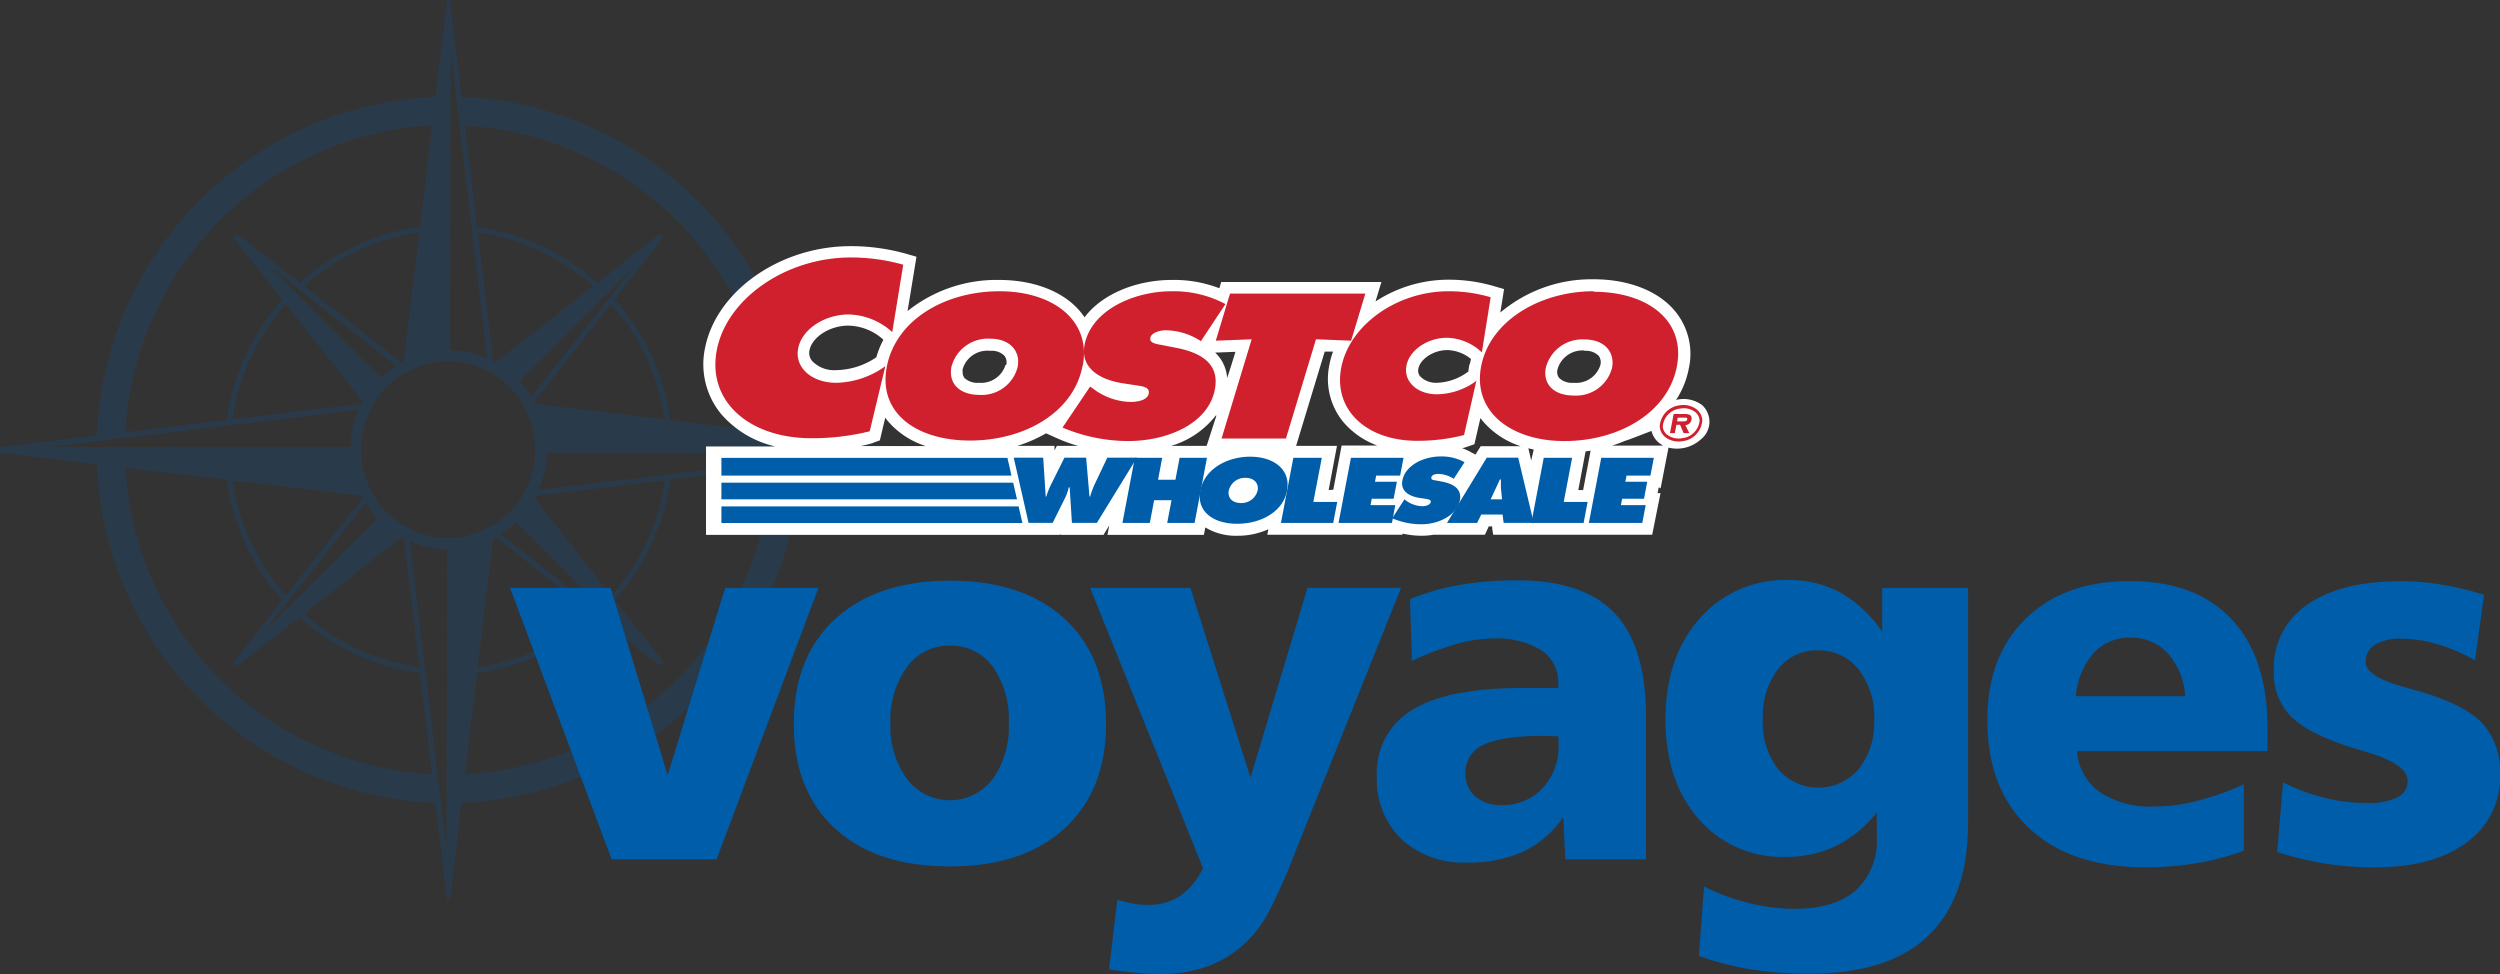 <svg xmlns="http://www.w3.org/2000/svg" viewBox="0 0 300.42 117.09"><rect x="0" y="0" width="300.42" height="117.09" fill="#333333" stroke="none"/><defs><style>.cls-1,.cls-3{fill:#005daa;}.cls-1{opacity:0.2;}.cls-2{fill:#fff;}.cls-4{fill:#d0202e;}.cls-5{fill:none;stroke:#005fa5;stroke-width:0;}</style></defs><g id="Layer_2" data-name="Layer 2"><g id="Layer_1-2" data-name="Layer 1"><path class="cls-1" d="M102,54.43,80,57.06,64.69,58.88a11.83,11.83,0,0,0,1-4.49Zm-26.23-22c.07.07,0,0,0,0ZM92.73,51.93,80.54,50.47A27,27,0,0,0,73.85,36l5.87-7.47-.24-.22-.21-.24L71.8,34a27.06,27.06,0,0,0-14.48-6.69l-1.46-12.2A39.1,39.1,0,0,1,92.73,51.93M58.56,43.1a12,12,0,0,0-4.5-1l.09-35.93c.15,1.06,4.41,36.94,4.41,36.94m14.88-6.58a26.34,26.34,0,0,1,6.43,13.87L64.36,48.54l-.15-.28Zm-13.9,7.06-.28-.14L57.4,27.93a26.19,26.19,0,0,1,13.87,6.43Zm16.25-11L63.85,47.66a12.53,12.53,0,0,0-1.43-1.83L75.77,32.51s0,0,0,0M54.06,43.4a10.68,10.68,0,0,1,4.34,1.07l.33.16h0l.29.17c.14.08.28.16.41.25A10.54,10.54,0,0,1,61,46.29l.24.22c.08.08.15.17.22.25a10.52,10.52,0,0,1,1.24,1.58l.21.36,0,.06c.06.09.11.19.17.29s.11.23.16.34a10.41,10.41,0,0,1,1.07,4.34c0,.11,0,.22,0,.33h0c0,.11,0,.21,0,.33a10.33,10.33,0,0,1-1.07,4.33c0,.11-.1.22-.16.33h0c0,.1-.12.2-.17.3s-.17.28-.26.41a10.54,10.54,0,0,1-1.23,1.59l-.22.24-.24.22a11,11,0,0,1-1.58,1.23l-.36.22-.06,0-.3.16-.34.17a10.68,10.68,0,0,1-4.34,1.07h-.33a10.72,10.72,0,0,1-4.34-1.07l-.33-.16h0l-.3-.17-.41-.25a11.3,11.3,0,0,1-1.59-1.24l-.24-.22-.22-.24a10.54,10.54,0,0,1-1.23-1.59c-.08-.11-.15-.23-.22-.35l0-.06-.16-.29-.17-.35a10.64,10.64,0,0,1-1.07-4.33c0-.11,0-.22,0-.33s0-.22,0-.33a10.72,10.72,0,0,1,1.07-4.34c.05-.11.1-.22.16-.33h0l.16-.29.26-.42a11,11,0,0,1,1.23-1.58c.08-.08.15-.17.22-.25l.24-.22a11.84,11.84,0,0,1,1.59-1.23l.36-.22.06,0,.29-.17.34-.16a10.57,10.57,0,0,1,4.34-1.08h.33M51.93,15.06l-1.46,12.2A27,27,0,0,0,36,34l-7.47-5.88-.22.24-.24.22L33.94,36a26.91,26.91,0,0,0-6.68,14.47l-12.2,1.46A39.11,39.11,0,0,1,51.93,15.06m-8.35,33.2-.14.28L27.92,50.39a26.35,26.35,0,0,1,6.44-13.87Zm-7.06-13.9a26.3,26.3,0,0,1,13.87-6.43L48.54,43.44l-.28.14ZM47.66,44a12,12,0,0,0-1.83,1.42L32.4,32c.05,0,0,0,0,0ZM27.84,51.06,43.1,49.24a12,12,0,0,0-1,4.49l-36.34,0ZM32,75.64c-.06-.07,0,0,0,0ZM15.06,56.19l12.2,1.45a26.91,26.91,0,0,0,6.68,14.47l-5.87,7.47.24.22.22.24L36,74.17a26.91,26.91,0,0,0,14.47,6.68l1.46,12.2A39.1,39.1,0,0,1,15.06,56.19m33.2,8.34.28.15,1.85,15.51a26.3,26.3,0,0,1-13.87-6.43Zm-13.9,7.06a26.32,26.32,0,0,1-6.44-13.87l15.52,1.86c.05.09.09.18.14.28Zm9.58-11.14a12.16,12.16,0,0,0,1.43,1.83L32,75.6h0ZM49.23,65a11.66,11.66,0,0,0,4.5,1L53.65,102C53.5,100.89,49.23,65,49.23,65m15-5.16.15-.27,15.51-1.86a26.3,26.3,0,0,1-6.43,13.87Zm7.06,13.91A26.34,26.34,0,0,1,57.4,80.19l1.86-15.52.28-.14ZM60.13,64.17A12.16,12.16,0,0,0,62,62.74L75.4,76.16c-.06,0,0,0,0,0ZM55.86,93.05l1.46-12.2A27,27,0,0,0,71.8,74.17L79.27,80l.21-.24.24-.22-5.87-7.47a27,27,0,0,0,6.69-14.47l12.19-1.46A39.1,39.1,0,0,1,55.86,93.05m51.91-39,0-.33L96.17,52.34A42.53,42.53,0,0,0,55.45,11.63L54.06,0h-.33L52.34,11.63A42.51,42.51,0,0,0,11.63,52.34L0,53.74l0,.32,0,.33,11.63,1.39A42.53,42.53,0,0,0,52.34,96.49l1.39,11.62h.33l1.39-11.63A42.52,42.52,0,0,0,96.17,55.77l11.62-1.39Z"/><path class="cls-2" d="M204.32,52.85a2.7,2.7,0,0,0,.23-4.16,3.72,3.72,0,0,0-3.14-.63,8.69,8.69,0,0,0,.46-.77,10.36,10.36,0,0,0,1.07-3,8.05,8.05,0,0,0-1.63-6.87c-2-2.45-5.59-3.86-9.8-3.86a17,17,0,0,0-11.22,4c.25-1.53.45-2.82.45-2.82l-1.2-.35a19.29,19.29,0,0,0-5.47-.78,16.07,16.07,0,0,0-8.78,2.62l.71-2.34H146.75l-.22.75a15.14,15.14,0,0,0-5.72-1c-4,0-8.25,1.53-10.48,4.49-.15-.21-.3-.42-.47-.63-2-2.45-5.6-3.86-9.8-3.86a17.11,17.11,0,0,0-11,3.74c.48-2.89,1.07-6.53,1.07-6.53l-1.22-.35a24.53,24.53,0,0,0-6.7-.92c-8.44,0-16.11,5.36-17.48,12.21a9.4,9.4,0,0,0,1.91,7.94,12.17,12.17,0,0,0,6.54,3.92H84.84V64.27h42.58a1.18,1.18,0,0,1,.06-.13s0,.13,0,.13h5.13l.69-1.14-.22,1.14h11.59l.17-.89a7.06,7.06,0,0,0,3.86,1,8.85,8.85,0,0,0,3.71-.78l-.12.66h16.25l0-.14a10.6,10.6,0,0,0,2.3.26,8.48,8.48,0,0,0,1.41-.12h6.19l.46-1h.41c0,.33.13,1,.13,1h19.1l1-5h-.35c.07-.35.09-.47.14-.69.08,0,.22.13.22.13l.95-4.91a4.26,4.26,0,0,0,3.84-.95M190.4,42.16a2.19,2.19,0,0,1,1.71.59,1.34,1.34,0,0,1,.21,1.1A3.06,3.06,0,0,1,189.1,46a2.25,2.25,0,0,1-1.74-.58,1.22,1.22,0,0,1-.19-1.06,3.11,3.11,0,0,1,3.23-2.24m-13.81,1.6c-.06.31-.11.62-.14.92A6.61,6.61,0,0,1,172.67,46a2.67,2.67,0,0,1-2-.76,1.07,1.07,0,0,1-.23-.93c.23-1.19,1.85-2.24,3.46-2.24a4.59,4.59,0,0,1,2.87,1.08q-.09.33-.15.66m1.31,9.82-.63,1-.53-.29a6.85,6.85,0,0,0-1.07-.48,5.94,5.94,0,0,0,.74-.22l.74-.26s.33-1.46.72-3.15q.13.2.3.39a10,10,0,0,0,4.54,3H177.9Zm6.37.43L184,55.33l-.34-1.46.59.14M148.46,42.28c-.22.71-.56,1.85-1,3.15a4.61,4.61,0,0,0-.78-2.29,4.8,4.8,0,0,0-.66-.77l2.4-.09m-6.89-1.92Zm-20.7,3.49A3.07,3.07,0,0,1,117.65,46a2.28,2.28,0,0,1-1.75-.58,1.1,1.1,0,0,1-.22-.69,1.61,1.61,0,0,1,0-.37A3.09,3.09,0,0,1,119,42.16a2.15,2.15,0,0,1,1.7.59,1.31,1.31,0,0,1,.22,1.1m25.26,6.08L145,53.58h-4.27a10.62,10.62,0,0,0,5.37-3.65m-40.79-7a8.82,8.82,0,0,1-4.86,1.55,3.68,3.68,0,0,1-2.84-1.08,1.5,1.5,0,0,1-.33-1.32c.32-1.6,2.46-2.95,4.66-2.95a6.41,6.41,0,0,1,4.22,1.7,10,10,0,0,0-.85,2.1m20.37,9.13,1.38.62a17.48,17.48,0,0,0,2.5.9H127l-.28.55c0-.27,0-.55,0-.55h-4.47a16.72,16.72,0,0,0,3.47-1.52m33.94,6.83,1-5.31h-4.91l3.44-11.33,1,0a9.59,9.59,0,0,0-.44,1.59,8.16,8.16,0,0,0,1.67,6.87,9.81,9.81,0,0,0,4.09,2.83h-4.29l-1,5.31Zm30,0c.22-1.16.66-3.5.88-4.65l.6-.08-.9,4.73ZM195.21,53c.53-.15,3.25-1.22,3.25-1.22a2.64,2.64,0,0,0,1.42,1.77H193.7a15,15,0,0,0,1.51-.55M105,53.18l.73-.26.65-2.73c.1.14.2.28.31.41a10,10,0,0,0,4.55,3h-7.82a13.92,13.92,0,0,0,1.58-.4"/><path class="cls-3" d="M125.36,55l.3,4.67h.07a9.8,9.8,0,0,1,.57-1.44L127.91,55h2.61l.4,4.67H131a10.39,10.39,0,0,1,.5-1.38L133.06,55h3.56l-4.81,7.83h-3l-.27-4.26h-.11a6.08,6.08,0,0,1-.4,1.18l-1.53,3.08h-2.9L121.82,55Z"/><polygon class="cls-3" points="136.37 55.01 139.66 55.01 139.16 57.65 141.25 57.65 141.75 55.01 145.04 55.01 143.55 62.84 140.26 62.84 140.78 60.11 138.69 60.11 138.17 62.84 134.88 62.84 136.37 55.01"/><path class="cls-3" d="M154.67,58.94c-.47,2.52-3.09,4-6,4s-4.91-1.5-4.43-4,3.12-4.06,6-4.06,4.89,1.6,4.42,4.06m-7,0c-.17.9.44,1.51,1.47,1.51a2,2,0,0,0,2-1.51c.15-.83-.39-1.52-1.47-1.52a2,2,0,0,0-2,1.52"/><polygon class="cls-3" points="155.42 55.01 158.84 55.01 157.82 60.32 160.69 60.32 160.21 62.84 153.93 62.84 155.42 55.01"/><path class="cls-3" d="M168.77,60l.15.12a3.41,3.41,0,0,0,2,.71c.33,0,.89-.11,1-.46s-.38-.39-.68-.44l-.67-.1c-1.29-.2-2.29-.86-2.05-2.08.35-1.86,2.58-2.9,4.62-2.9a5.7,5.7,0,0,1,2.85.69l-1.3,2a3.49,3.49,0,0,0-1.87-.59c-.3,0-.76.09-.82.42s.36.33.61.38l.75.14c1.39.28,2.32.92,2.07,2.25C175,62,172.81,63,170.78,63a8.83,8.83,0,0,1-3.48-.72Z"/><path class="cls-3" d="M180.5,60l-.14-1.38c0-.33,0-.68,0-1h-.12L179.13,60Zm-3,2.84h-3.62L178.66,55h3.78l1.87,7.83h-3.62l-.13-1H178Z"/><polygon class="cls-3" points="185.51 55.01 188.92 55.01 187.91 60.32 190.78 60.32 190.3 62.84 184.02 62.84 185.51 55.01"/><polygon class="cls-3" points="192.42 55.01 198.74 55.01 198.33 57.15 195.46 57.15 195.31 57.89 197.94 57.89 197.56 59.93 194.93 59.93 194.78 60.7 197.76 60.7 197.35 62.84 190.93 62.84 192.42 55.01"/><polygon class="cls-4" points="146.1 40.94 150.41 40.77 146.79 52.7 154.53 52.7 158.14 40.77 162.36 40.94 164.07 35.28 147.81 35.28 146.1 40.94"/><path class="cls-4" d="M130.08,44c-1.08,5.59-7,8.94-13.5,8.94s-11.12-3.35-10-8.94,7-9,13.52-9,11.08,3.56,10,9m-15.77.09c-.38,2,1,3.36,3.34,3.36a4.45,4.45,0,0,0,4.62-3.36c.36-1.84-.86-3.39-3.32-3.39a4.53,4.53,0,0,0-4.64,3.39"/><path class="cls-4" d="M127.68,51.38A20.44,20.44,0,0,0,135.56,53c4.6,0,9.62-2,10.43-6.21.57-3-1.52-4.39-4.68-5l-1.69-.33c-.57-.11-1.51-.2-1.39-.85s1.17-.92,1.85-.92A7.85,7.85,0,0,1,144.31,41l2.95-4.46A13.17,13.17,0,0,0,140.81,35c-4.63,0-9.68,2.31-10.48,6.44-.52,2.73,1.73,4.19,4.67,4.63l1.51.23c.68.11,1.69.18,1.53,1s-1.41,1-2.17,1a7.7,7.7,0,0,1-4.52-1.6l-.35-.25Z"/><path class="cls-4" d="M179.13,35.72a17.73,17.73,0,0,0-5.06-.72c-6.23,0-11.9,4.07-12.89,9.15s3,8.82,9.11,8.82a22.45,22.45,0,0,0,5.64-.69l1.48-6.51a8.15,8.15,0,0,1-4.74,1.61c-2.32,0-4-1.48-3.67-3.39s2.55-3.4,4.87-3.4a6.25,6.25,0,0,1,4.2,1.76Z"/><path class="cls-4" d="M191.51,35c-6.46,0-12.46,3.56-13.52,9S181.54,53,188,53s12.41-3.35,13.5-8.94-3.56-9-10-9m-1.11,5.73c2.46,0,3.68,1.55,3.33,3.4a4.46,4.46,0,0,1-4.63,3.34c-2.34,0-3.72-1.36-3.33-3.34a4.52,4.52,0,0,1,4.63-3.4"/><path class="cls-4" d="M108.54,31.81a23.07,23.07,0,0,0-6.31-.87c-7.78,0-14.85,4.92-16.08,11.06s3.79,10.66,11.36,10.66a28.82,28.82,0,0,0,7-.83L106.39,44a10.38,10.38,0,0,1-5.91,2c-2.89,0-5-1.79-4.57-4.11s3.18-4.1,6.06-4.1a8,8,0,0,1,5.25,2.12Z"/><polygon class="cls-3" points="86.69 62.85 122.89 62.85 122.89 62.84 122.86 62.84 122.4 60.85 86.69 60.85 86.69 62.85"/><polygon class="cls-5" points="86.69 62.85 122.89 62.85 122.89 62.84 122.86 62.84 122.4 60.85 86.69 60.85 86.69 62.85"/><polygon class="cls-3" points="86.69 60 122.21 60 121.75 58 86.69 58 86.69 60"/><polygon class="cls-5" points="86.69 60 122.21 60 121.75 58 86.69 58 86.69 60"/><polygon class="cls-3" points="86.69 57.15 121.54 57.15 121.38 56.42 121.06 55.02 86.69 55.02 86.69 57.15"/><polygon class="cls-5" points="86.69 57.15 121.54 57.15 121.38 56.42 121.06 55.02 86.69 55.02 86.69 57.15"/><polygon class="cls-3" points="162.34 55.01 168.66 55.01 168.25 57.15 165.37 57.15 165.23 57.89 167.86 57.89 167.47 59.93 164.84 59.93 164.69 60.7 167.67 60.7 167.27 62.84 160.85 62.84 162.34 55.01"/><path class="cls-4" d="M203,52.05h-.68l-.43-1h-.44l-.19,1h-.58l.44-2.3h1.34c.58,0,.91.16.8.7a.76.76,0,0,1-.74.63Zm-.84-1.41c.29,0,.54,0,.59-.25s-.22-.2-.51-.2h-.63l-.08.45Z"/><path class="cls-4" d="M201.88,48.7a2.71,2.71,0,0,0-2.43,2.54,1.79,1.79,0,0,0,.68,1.3,2.62,2.62,0,0,0,2,.48,2.68,2.68,0,0,0,2.43-2.53,1.79,1.79,0,0,0-.68-1.3,2.62,2.62,0,0,0-2-.49m-1.52,3.56a1.39,1.39,0,0,1-.55-1,2.33,2.33,0,0,1,2.13-2.16,2.24,2.24,0,0,1,1.75.4,1.41,1.41,0,0,1,.55,1v.08a2.36,2.36,0,0,1-2.13,2.08,2.24,2.24,0,0,1-1.75-.41"/><path class="cls-3" d="M61.3,70.65H73.38l6.85,22.52,6.91-22.52H98.35L86.11,103.27H73.5Z"/><path class="cls-3" d="M114.11,69.78q8.82,0,13.8,4.56t5,12.64q0,8-5,12.58t-13.8,4.55q-8.81,0-13.76-4.55T95.39,87q0-8.08,5-12.64T114.11,69.78Zm0,7.81A6.18,6.18,0,0,0,109,80.14a10.85,10.85,0,0,0-2,6.77,10.7,10.7,0,0,0,2,6.71,6.47,6.47,0,0,0,10.29,0,10.79,10.79,0,0,0,1.93-6.74,10.92,10.92,0,0,0-1.93-6.78A6.17,6.17,0,0,0,114.11,77.59Z"/><path class="cls-3" d="M131,70.65h12.05l7.22,22.8,6.85-22.8h11.24L155.6,102.5a69.69,69.69,0,0,1-3,6.83,15.5,15.5,0,0,1-2.41,3.46,13.69,13.69,0,0,1-4.84,3.25,16.58,16.58,0,0,1-6.07,1,27.13,27.13,0,0,1-2.73-.14c-1-.09-2.08-.23-3.28-.41l1-8.37a12.6,12.6,0,0,0,1.86.46,9.79,9.79,0,0,0,1.77.16,6.92,6.92,0,0,0,3.9-1.07,8.47,8.47,0,0,0,2.76-3.36Z"/><path class="cls-3" d="M197.8,86.2v17.07h-9.7l-.25-5.08a12.17,12.17,0,0,1-4.79,4.14,15.78,15.78,0,0,1-6.77,1.32,11,11,0,0,1-7.9-2.82,10,10,0,0,1-2.94-7.53,8.76,8.76,0,0,1,4.27-8q4.28-2.62,13.17-2.62h4.37v-.43a4.68,4.68,0,0,0-2-4.09,10.31,10.31,0,0,0-5.95-1.43,16.67,16.67,0,0,0-4.37.68,36.83,36.83,0,0,0-5.27,2L169.44,72a27.61,27.61,0,0,1,5.91-1.7,39.56,39.56,0,0,1,7-.56q8,0,11.73,4T197.8,86.2Zm-12.43,2.23c-3.28,0-5.65.36-7.09,1.07a3.57,3.57,0,0,0-2.17,3.43,3.52,3.52,0,0,0,1.16,2.75,4.37,4.37,0,0,0,3.08,1.06,6.51,6.51,0,0,0,5-2,7.39,7.39,0,0,0,1.94-5.33v-.93Z"/><path class="cls-3" d="M226.18,75.91V70.65H236.5V98.91q0,9-4.83,13.58T217.23,117a42.36,42.36,0,0,1-6.9-.53,31.82,31.82,0,0,1-6.18-1.61l.62-8.33a25.73,25.73,0,0,0,5.44,2,22.45,22.45,0,0,0,5.44.68c3.2,0,5.65-.73,7.34-2.21a8,8,0,0,0,2.54-6.37v-3a14.37,14.37,0,0,1-4.86,4,13.61,13.61,0,0,1-6.11,1.34,13.22,13.22,0,0,1-10.42-4.54q-4-4.55-4-12t4.11-12.11a13.63,13.63,0,0,1,10.68-4.62,12.81,12.81,0,0,1,6.24,1.52A15.33,15.33,0,0,1,226.18,75.91Zm-7.68,2.24a5.91,5.91,0,0,0-4.84,2.26,9.22,9.22,0,0,0-1.82,6,9.09,9.09,0,0,0,1.82,6,6.37,6.37,0,0,0,9.7,0,9,9,0,0,0,1.86-5.93,9.15,9.15,0,0,0-1.86-6A6,6,0,0,0,218.5,78.15Z"/><path class="cls-3" d="M272.48,87.53v2.73H249.59a6.61,6.61,0,0,0,2.75,4.93,11,11,0,0,0,6.51,1.73,21,21,0,0,0,5.17-.68,30.6,30.6,0,0,0,5.61-2v8a32.24,32.24,0,0,1-5.68,1.49,37.47,37.47,0,0,1-6.18.49q-8.92,0-13.95-4.71t-5-13.07q0-7.62,4.64-12.12t12.5-4.49q7.94,0,12.24,4.62T272.48,87.53Zm-9.88-3.87a8.58,8.58,0,0,0-2.11-5.16A5.89,5.89,0,0,0,256,76.63a5.76,5.76,0,0,0-4.43,1.87,8.83,8.83,0,0,0-2.11,5.16Z"/><path class="cls-3" d="M298.5,71.48l-1.08,7.87a21.2,21.2,0,0,0-4.51-1.93,15.31,15.31,0,0,0-4.35-.67,5.79,5.79,0,0,0-3.16.73,2.32,2.32,0,0,0-1.12,2.06q0,1.74,4.56,3l2.26.65q5.2,1.56,7.26,3.79a8.6,8.6,0,0,1,2.06,6.1,9.59,9.59,0,0,1-4,8.15q-4,3-11.1,3a37.74,37.74,0,0,1-5.93-.46,36.8,36.8,0,0,1-5.75-1.4l.71-8.36a23,23,0,0,0,4.9,1.84,20.8,20.8,0,0,0,5.14.64,7.93,7.93,0,0,0,3.69-.67,2.13,2.13,0,0,0,1.24-2q0-2-5-3.47l-1.95-.59c-3.41-1.11-5.79-2.36-7.13-3.73a7.42,7.42,0,0,1-2-5.41,9.13,9.13,0,0,1,4-7.94q4-2.84,11.34-2.84a28.54,28.54,0,0,1,4.89.43A36.24,36.24,0,0,1,298.5,71.48Z"/></g></g></svg>